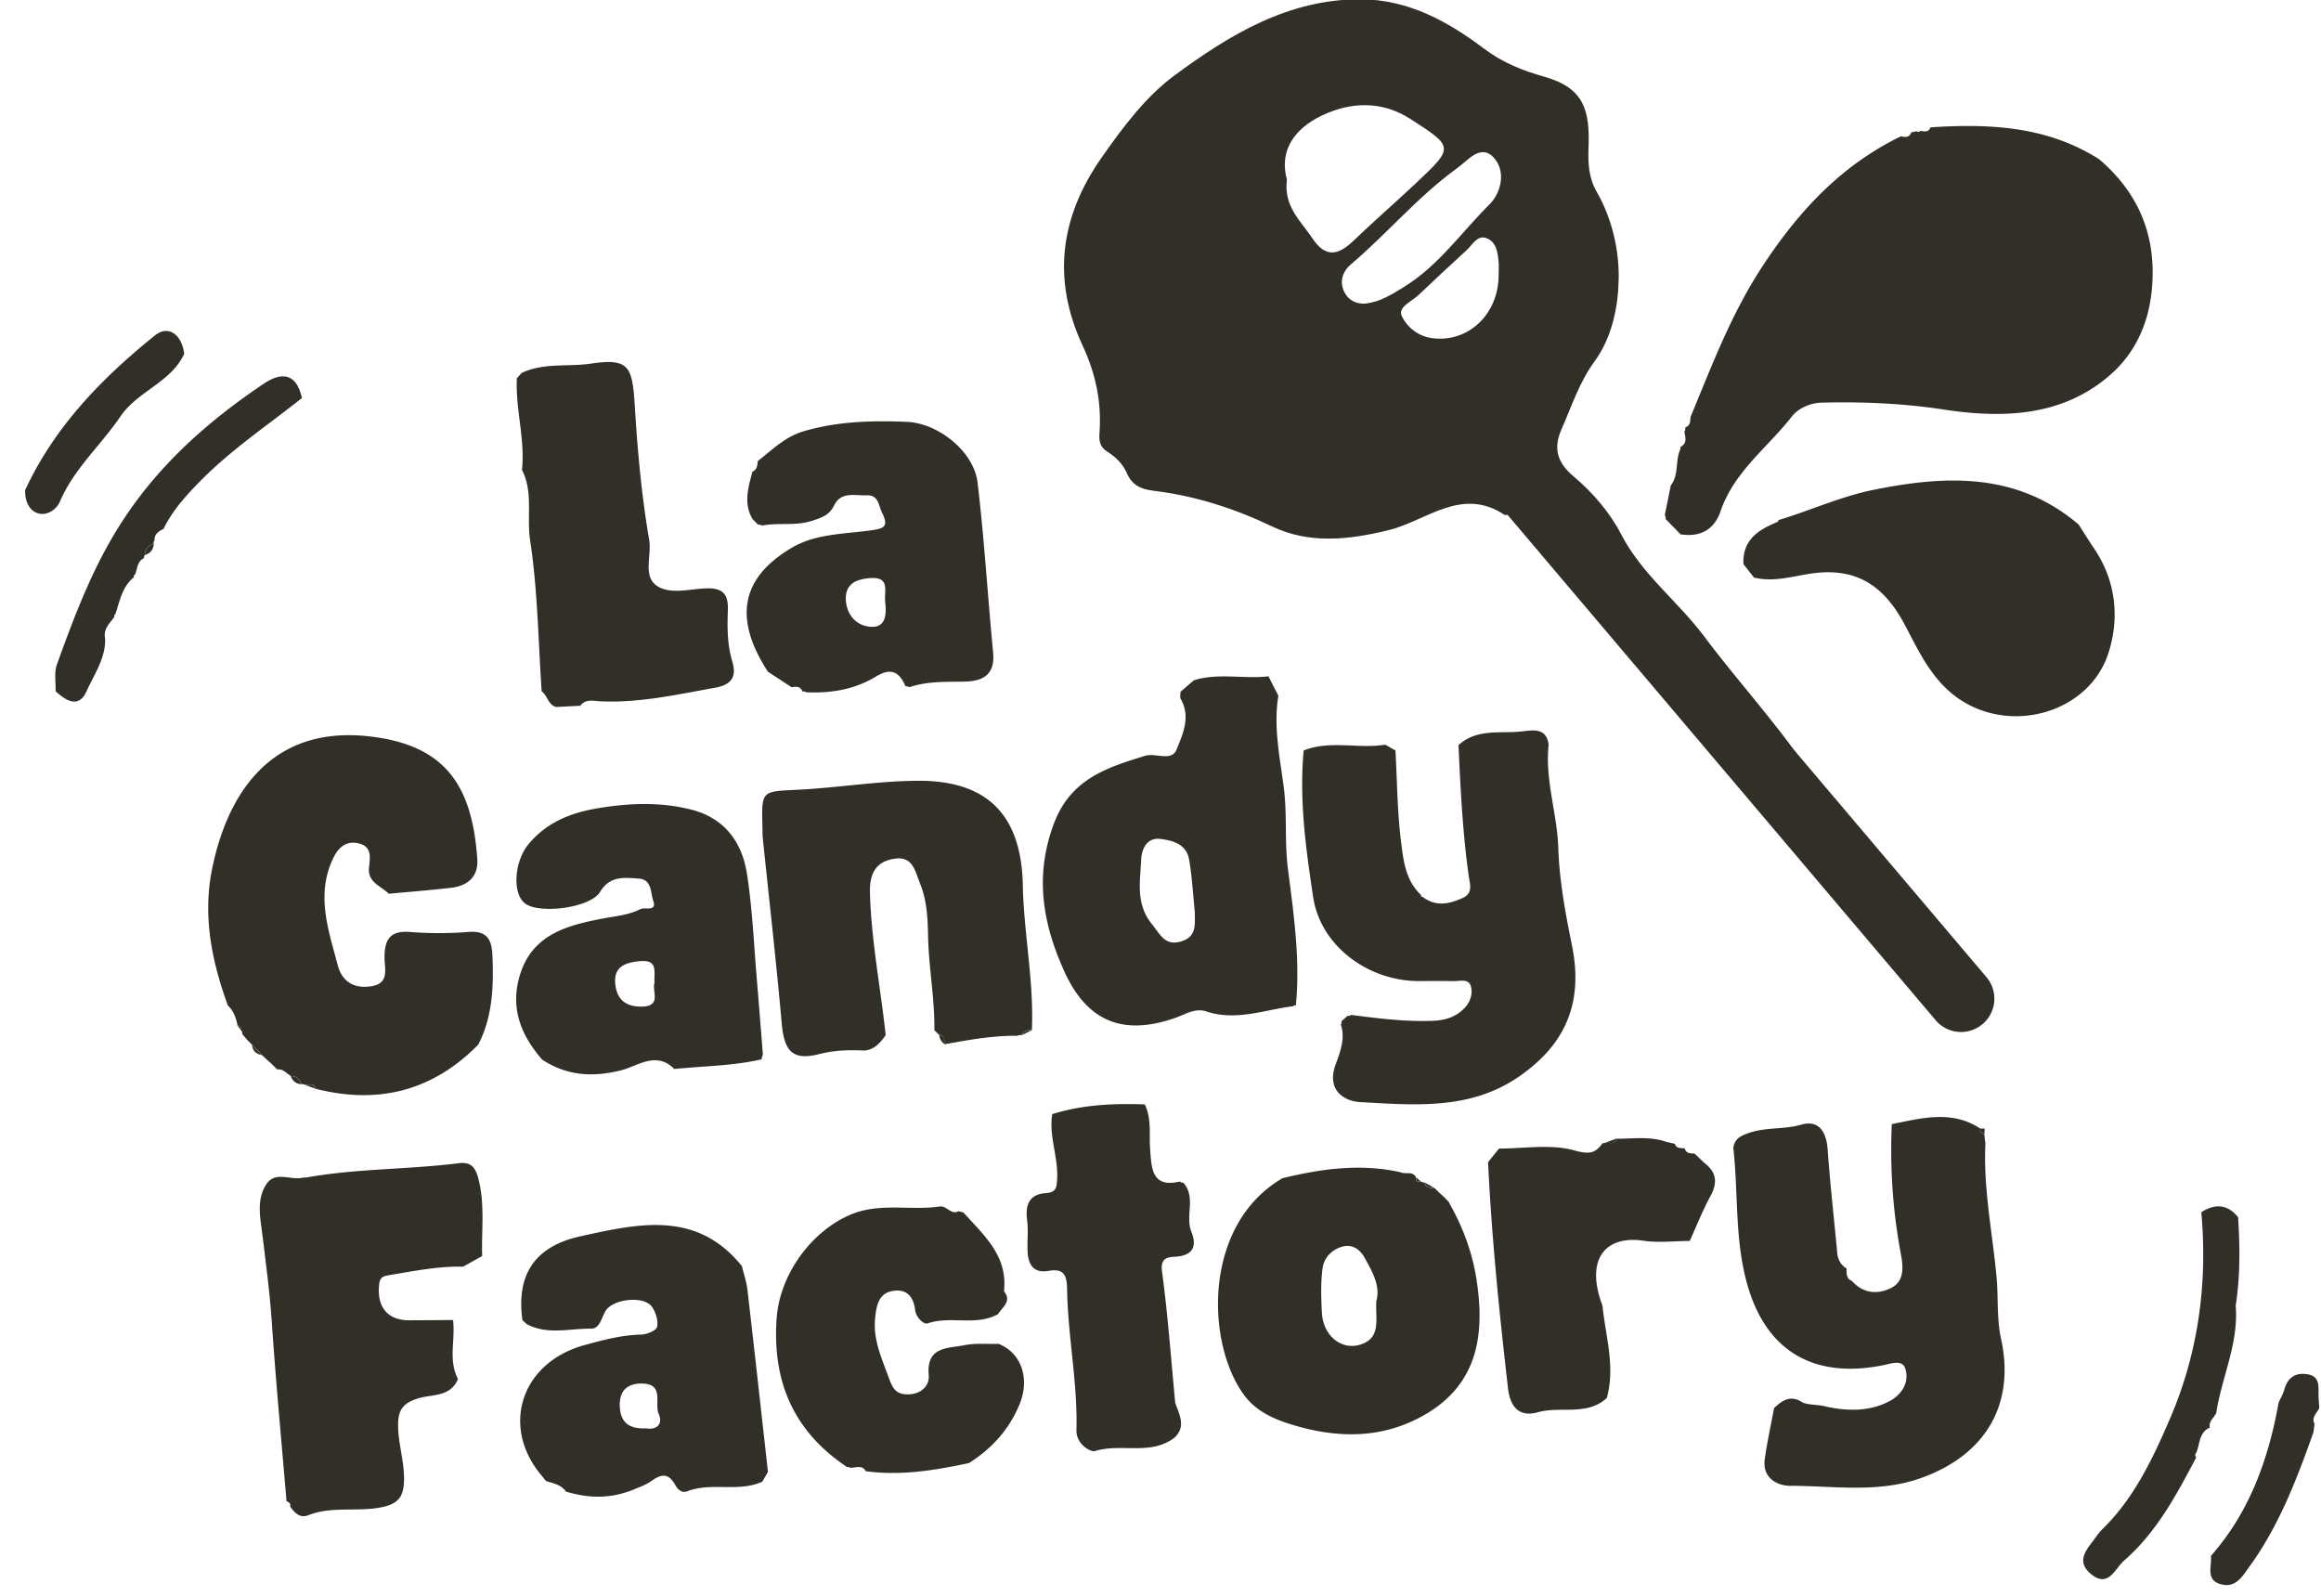 <svg xmlns="http://www.w3.org/2000/svg" width="397" height="273" fill="none"><g fill="#322F29" clip-path="url(#a)"><path d="M258.151 87.95c-.28.04-.64.22-.81.11-7.36-4.89-13.36 1.04-19.84 2.62-6.78 1.66-13.56 2.41-19.94-.65-6.49-3.1-13.17-5.23-20.25-6.09-2.19-.27-3.67-.96-4.56-3-.68-1.58-1.9-2.77-3.34-3.68-1.22-.77-1.46-1.72-1.35-3.17.39-5.21-.62-10.12-2.87-14.95-5.25-11.27-3.93-21.95 3.23-32.18 3.64-5.2 7.52-10.4 12.46-14.05 9.4-6.94 19.48-13.09 31.91-13.03 8.11.04 14.93 3.82 21 8.41 3.3 2.49 6.78 3.82 10.41 4.85 6.94 1.95 7.73 5.99 7.51 12.15-.1 2.75.03 5.12 1.44 7.59 2.6 4.54 3.8 9.91 3.72 14.78-.07 4.69-1.1 10.03-4.14 14.17-2.61 3.56-3.91 7.67-5.64 11.59-1.34 3.03-.94 5.54 2.05 8.05 3.24 2.72 6.22 6.18 8.15 9.91 3.56 6.89 9.71 11.46 14.21 17.48 6.78 9.08 14.72 17.289 20.45 27.149.83 1.42 2.25 2.061 3.38 3.081 1.72 1.57 2.68 3.22 1.46 5.51-.32-.26-.7-.47-.96-.78-11.27-13.4-22.53-26.81-33.78-40.22-7.59-9.04-15.13-18.13-22.78-27.12-1.06-1.24-2.72-2.09-4.44-1.61-1.55.43-.94 2.11-1.38 3.21-.59 1.47.1 2.44.48 3.76.76 2.67 4.18 3.21 4.23 6.13l-.01-.02zm-38.03-57.2c-.58 4.62 2.4 7.06 4.37 10.02 2.28 3.43 4.47 2.86 7.05.38 3.51-3.37 7.19-6.56 10.74-9.9 6.42-6.05 6.42-6.11-1.03-10.9-4.88-3.14-10.18-2.95-15.12-.6-4.58 2.17-7.42 5.9-6 11h-.01zm13.52 21.16c2.43-.28 4.42-1.55 6.46-2.8 5.94-3.64 9.87-9.38 14.68-14.16 2-1.99 2.9-5.73.64-8.08-2.19-2.27-4.35.57-6.11 1.84-6.7 4.82-12.01 11.22-18.28 16.54-1.28 1.08-1.98 2.79-1.15 4.57.72 1.54 2.05 2.22 3.77 2.1l-.01-.01zm22.7-4.9c0-.7.05-1.4 0-2.09-.14-1.7-.38-3.6-2.15-4.21-1.53-.52-2.35 1.19-3.34 2.09-2.78 2.53-5.52 5.11-8.25 7.69-1.16 1.09-3.57 2.04-2.82 3.6.88 1.82 2.73 3.43 5.21 3.75 6.16.8 11.36-4.1 11.35-10.84v.01z"/><path d="m286.55 90.45-.69-.69c-.32-.34-.65-.67-.97-1 .04-.24 0-.45-.13-.66l1.02-5.07-.03.05c1.4-1.78.82-4.07 1.56-6.02.11-.19.15-.4.12-.62 1.24-.62.82-1.67.69-2.65.14-.22.19-.45.15-.7.93-.29.8-1.11.91-1.81 3.61-8.72 6.92-17.51 12.15-25.53 6.2-9.49 13.54-17.47 23.85-22.45.78.24 1.44.19 1.77-.71.28.01.55-.04.81-.15l.39.14.37-.19c.67.1 1.37.26 1.69-.61 10.05-.66 19.9-.21 28.77 5.41l.2.15c6.87 5.94 9.78 13.38 8.86 22.45-.59 5.72-2.9 10.66-7.08 14.32-8.25 7.22-18.51 7.45-28.46 5.94-7.03-1.07-13.95-1.36-20.96-1.18-1.93.05-3.93.95-5.03 2.35-4.16 5.33-9.91 9.46-12.21 16.21-1.09 3.2-3.51 4.48-6.85 3.96l.03.04c-.3-.32-.61-.64-.91-.96l-.02-.02zM41.41 176.89c.06-.24.01-.45-.15-.63.13-.6-.26-.8-.71-.96l.08.07c-.27-1.29-.68-2.52-1.71-3.44l.05.05c-2.76-7.66-4.37-15.39-2.64-23.62 2.88-13.73 10.8-24.06 26.48-22.45 13.58 1.4 17.97 8.68 18.83 21.03.2 2.97-1.6 4.56-4.43 4.9-3.56.42-7.14.69-10.71 1.03-1.26-1.31-3.5-1.85-3.4-4.26.13-1.65.66-3.6-1.45-4.27-2.08-.66-3.6.29-4.6 2.34-3.08 6.28-.88 12.34.71 18.39.72 2.76 2.71 4.07 5.68 3.63 3.24-.47 2.33-2.98 2.33-4.89 0-2.98.85-4.67 4.29-4.41 3.33.26 6.71.27 10.04 0 3.23-.26 4.02 1.3 4.13 4.08.22 5.24.04 10.39-2.42 15.19-7.78 7.91-17.08 10.27-27.75 7.57-.32-.89-1.01-.82-1.73-.64-.23-.13-.48-.18-.75-.16-.33-.85-.9-1.39-1.85-1.42-.74-.43-1.3-1.24-2.31-1.1-.33-.32-.65-.64-.98-.96 0 0 .14.12.14.11-.34-.3-.67-.6-1.01-.9-.26-.24-.52-.48-.77-.72-.57-.6-1.14-1.19-1.7-1.79l.05.07-.91-.91.07.07-.88-1.03-.02.03zm262.041 63.959c1.42-1.39 2.93-2.32 4.88-.96 1.16.45 2.41.32 3.62.6 3.799.89 7.76 1.03 11.32-.88 2.04-1.1 3.399-3.24 2.599-5.59-.51-1.5-2.42-.79-3.69-.53-11.03 2.25-19.38-1.63-22.96-12.64-2.59-7.96-1.83-16.36-2.74-24.54.26-1.55 1.15-2.01 2.7-2.54 2.92-1.01 5.94-.55 8.88-1.4 3.09-.89 4.35 1.25 4.56 4.3.42 5.9 1.09 11.78 1.64 17.66.11 1.15.611 2.02 1.581 2.63.04.83-.1 1.73.93 2.13l-.021-.02c1.9 2.17 4.37 2.38 6.69 1.24 2.43-1.2 2.07-3.82 1.68-5.93-1.37-7.32-1.859-14.68-1.539-22.11 5.12-1.02 10.259-2.46 15.159.77-.16.58.211.8.661.96.07.53.129 1.06.199 1.58-.39 7.77 1.241 15.4 1.921 23.07.3 3.42 0 6.9.75 10.33 2.51 11.47-2.9 20-13.74 23.84-7.35 2.6-14.901 1.31-22.361 1.31-2.12 0-4.75-1.32-4.32-4.49.4-2.94 1.05-5.85 1.59-8.78l.011-.01zm-74.101-65.59c.1-.18.13-.38.11-.59l1.07-.95c.21.09.39.05.53-.13 4.65.59 9.28 1.19 14 1.01 2.22-.09 4.06-.68 5.53-2.28.95-1.02 1.36-2.47.98-3.69-.4-1.29-1.89-.8-2.96-.82-1.95-.04-3.91-.02-5.87-.01-8.65.04-16.85-5.97-18.12-14.33-1.26-8.28-2.41-16.65-1.63-25.11 4.55-1.8 9.34-.24 13.96-.99.59.34 1.17.67 1.76 1.01l-.02-.02c.29 5.25.31 10.53.97 15.74.4 3.14.78 6.55 3.4 8.97l.04.28.27.07c2.25 1.71 4.54 1.21 6.86.15 1.78-.82 1.18-2.44 1.01-3.63-1.06-7.46-1.42-14.97-1.77-22.49 3.19-2.92 7.25-1.92 10.97-2.36 1.84-.22 4.11-.62 4.45 2.32-.65 5.97 1.45 11.68 1.65 17.6.18 5.57 1.21 11.15 2.33 16.64 1.97 9.65-.91 16.88-9.07 22.5-8.41 5.79-17.91 4.85-27.2 4.35-2.35-.13-5.81-1.78-4.16-6.39.69-1.92 1.74-4.43.91-6.84v-.01zm-8.14-3.159c-4.95.61-9.8 2.6-14.92.88-1.83-.61-3.53.5-5.17 1.08-8.91 3.16-15.12.75-19.03-7.83-3.74-8.2-5.19-16.45-1.8-25.42 2.86-7.57 9.06-9.55 15.6-11.54 1.78-.54 4.51 1.04 5.36-1.07 1.06-2.64 2.46-5.6.71-8.65-.18-.31-.04-.81-.04-1.23.76-.66 1.52-1.31 2.29-1.97 4.2-1.3 8.52-.18 12.76-.67.56 1.11 1.13 2.21 1.69 3.32-.87 5.27.25 10.51.92 15.63.61 4.7.12 9.37.72 13.99.99 7.77 2.12 15.52 1.35 23.38l-.24-.07-.2.16v.01zm-16.84-16.11c-.31-3-.46-6.02-.98-8.98-.45-2.6-2.72-3.25-4.93-3.52-2.46-.3-3.2 2.03-3.26 3.48-.17 3.75-1 7.63 1.85 11.12 1.43 1.75 2.19 3.74 4.95 2.94 2.75-.79 2.36-2.98 2.37-5.04zm-56.36 23.699c-2.62-.12-5.15-.099-7.8.581-4.64 1.19-6.07-.43-6.5-5.24-.93-10.54-2.14-21.051-3.23-31.581-.07-.69-.05-1.389-.07-2.089-.16-6.17-.15-5.98 6-6.28 6.87-.34 13.72-1.5 20.59-1.54 11.43-.06 17.7 5.409 17.95 17.849.17 8.27 1.91 16.47 1.55 24.79l.08-.04c-.71.09-1.49.031-1.81.901-.27-.03-.52-.001-.77.119-3.99-.04-7.89.621-11.8 1.341-.19 0-.38.039-.55.129-.08-.71-.12-1.45-1.02-1.67l.05.091c-.31-.3-.62-.611-.93-.911l.07.04c.07-5.4-.97-10.729-1.08-16.149-.05-2.84-.18-5.951-1.34-8.841-.91-2.26-1.25-4.8-4.44-4.31-3.1.47-4.23 2.511-4.16 5.651.2 8.26 1.82 16.34 2.69 24.52-.89 1.26-1.84 2.409-3.51 2.629l.03.01zm-69.67 56.15c-1.3 3.2-4.51 2.58-6.96 3.38-2.34.77-3.3 1.81-3.29 4.56.02 3.08 1 5.95 1.02 8.99.02 3.26-.89 4.6-4.59 5.16-3.93.59-7.99-.27-11.79 1.23-1.44.57-2.33-.42-3.1-1.47.14-.59-.26-.79-.69-.95l.07.07c-.85-10.18-1.82-20.35-2.51-30.54-.33-4.97-.99-9.87-1.58-14.8-.35-2.92-1.17-6.24.67-8.97 1.5-2.22 4.08-.62 6.13-1.05.27-.06.56-.03.83-.08 8.56-1.52 17.28-1.33 25.88-2.41 1.93-.24 2.83.46 3.39 2.62 1.15 4.43.52 8.84.65 13.25-1.09.61-2.17 1.21-3.26 1.82-4.29-.1-8.46.76-12.66 1.45-1.19.2-1.59.47-1.71 1.69-.37 3.77 1.46 6.03 5.13 6.03 2.51 0 5.02-.03 7.53-.05l-.02-.02c.46 3.35-.86 6.85.85 10.1l.01-.01zm167.939-31.769c.24.23.49.45.73.68.31.32.62.64.93.97l-.11-.05c2.45 4.26 4.11 8.81 4.8 13.68 1.28 8.93.22 17.49-9.2 22.78-7.3 4.1-15.12 3.89-22.99 1.37-3.08-.99-5.82-2.37-7.73-5.01-6.47-8.96-6.94-29.13 6.74-37.02l-.04.04c6.65-1.62 13.34-2.53 20.15-1.01.85.43 2.09-.3 2.67.92-.08.56.12.79.69.6.22.14.46.22.72.23.22.99 1.04.92 1.78 1.01l-.14-.14c.33.32.66.64.99.97l.01-.02zm-10.86 18.45c.73-2.51-.65-4.96-1.99-7.37-.78-1.4-2.05-2.4-3.78-1.94-1.86.49-3.19 1.93-3.43 3.71-.33 2.52-.25 5.11-.11 7.66.21 3.84 3.32 6.42 6.56 5.4 3.67-1.15 2.55-4.38 2.75-7.46zM92.71 181.2c-3.63-4.17-5.47-8.82-3.8-14.37 2.13-7.1 8.25-8.6 14.34-9.75 2.15-.4 4.35-.59 6.28-1.58.76-.39 2.89.51 2.2-1.46-.48-1.36-.19-3.62-2.5-3.77-2.46-.16-4.89-.53-6.58 2.27-1.65 2.75-10.4 3.87-12.86 1.97-2.2-1.7-1.84-7.2.65-10.17 3.09-3.69 7.17-5.33 11.82-6.1 5.35-.89 10.62-1.11 15.92.22 5.77 1.45 8.74 5.58 9.59 11.02.95 6.1 1.19 12.32 1.72 18.49.35 4.13.67 8.27 1 12.41-.13.25-.19.52-.2.8-4.92 1.14-9.97 1.15-14.96 1.66-3.07-3.14-6.3-.47-9.11.23-4.96 1.23-9.31.91-13.53-1.86l.02-.01zm19.25-13.12c-.16-1.78.7-3.95-2.44-3.69-2.53.21-4.54.95-4.29 3.79.2 2.25 1.26 3.9 4.2 3.99 3.94.11 2.03-2.64 2.52-4.08l.01-.01zm18.409-78.19c-.22-.12-.46-.17-.71-.15-.31-.32-.62-.64-.93-.95-1.61-2.7-.73-5.41-.03-8.11.83-.36.84-1.13.92-1.86l-.04.07c2.48-1.92 4.67-4.18 7.86-5.12 5.79-1.72 11.71-1.86 17.64-1.62 5.46.22 11.5 5.12 12.13 10.36 1.15 9.67 1.73 19.409 2.66 29.099.36 3.78-1.72 4.91-4.89 4.97-3.18.06-6.36-.09-9.43.96a.887.887 0 0 0-.65-.14c-1.06-2.43-2.43-3.29-5.06-1.69-3.6 2.2-7.69 2.89-11.9 2.7l-.32-.13h-.35c-.35-.92-1.08-.89-1.85-.72-1.35-.89-2.7-1.78-4.06-2.66-6.95-10.67-3.04-17.01 4.11-21.23 4.04-2.39 8.93-2.32 13.49-2.96 2.21-.31 3.11-.6 1.93-2.97-.66-1.32-.56-3.11-2.69-3.02-1.99.08-4.34-.7-5.52 1.72-.8 1.64-2.01 2.06-3.72 2.62-2.9.96-5.77.28-8.59.83zm21.04 13.079c-.24-1.78 1.01-4.43-2.74-4.08-2.46.23-4.09 1.11-3.99 3.68.11 2.62 1.86 4.52 4.31 4.64 2.6.13 2.64-2.2 2.42-4.24zM90.07 226.46c-.24-.22-.47-.45-.71-.67-.99-7.19 1.56-12.5 9.93-14.34 9.95-2.18 19.93-4.501 27.67 5.179l-.05-.039c.32 1.32.77 2.62.93 3.95 1.21 10.4 2.35 20.81 3.52 31.21-.33.56-.65 1.12-.98 1.68-4.12 1.86-8.7.02-12.87 1.65-.9.35-1.64-.39-2.02-1.1-1.08-1.97-2.28-1.96-4-.72-1.14.83-2.57 1.24-3.88 1.84l.06-.07c-3.62 1.34-7.25 1.19-10.89.08l.05.029c-.83-1.2-2.17-1.429-3.43-1.819-.19-.23-.37-.46-.56-.7-7.36-8.45-3.77-19.55 7.09-22.54 3.17-.87 6.34-1.74 9.69-1.81.98-.02 2.62-.68 2.77-1.31.24-1.05-.22-2.51-.88-3.45-1.36-1.94-6.65-1.37-7.92.7-.7 1.14-.97 3.05-2.49 3.04-3.68-.04-7.49 1.13-11.04-.8l.01.01zm20.45 17.84c1.65.31 2.97-.62 2.15-2.45-.79-1.76 1.03-5.111-2.79-5.211-2.54-.06-3.93 1.181-3.87 3.781.06 2.7 1.43 4.05 4.51 3.88zM304.179 88.96c5.48-1.64 10.7-4.06 16.34-5.19 12.45-2.51 24.53-2.99 35.03 5.95.88 1.37 1.73 2.75 2.64 4.09 3.75 5.54 4.37 11.869 2.47 17.829-3.23 10.12-16.24 13.921-25.18 8.161-4.81-3.1-7.05-7.96-9.55-12.71-3.12-5.93-7.28-9.75-14.75-9.15-3.7.3-7.37 1.79-11.17.84-.6-.77-1.2-1.53-1.8-2.3-.19-3.93 2.31-5.75 5.49-7.06l.2-.12c.2-.03.3-.14.29-.34h-.01zm-133.42 140.869c4.05 1.6 5.4 6.07 3.64 10.34-1.81 4.39-4.76 7.58-8.65 10.07-5.85 1.24-11.71 2.22-17.72 1.38l.12.1c-.65-1.27-1.76-.66-2.72-.67l-.24-.15-.29.03c-9.13-6.08-12.84-14.6-12.05-25.5.53-7.27 5.67-14.56 12.33-17.55 5.15-2.31 10.41-.76 15.56-1.52 1.19-.2 1.901 1.49 3.211.81.29.07.579.14.859.21l-.07-.05c3.5 3.9 7.691 7.45 6.99 13.52 1.41 1.76-.3 2.71-1.02 3.92-3.78 2.1-8.099.23-12.039 1.58-.72.24-2.01-1.12-2.131-2.23-.27-2.38-1.48-3.69-3.779-3.33-2.49.39-2.851 2.51-3.071 4.67-.38 3.71 1.14 6.86 2.35 10.22.701 1.94 1.3 2.82 3.26 2.81 2.22-.01 3.72-1.44 3.56-3.27-.45-4.94 3.25-4.58 6.1-5.14 1.88-.38 3.88-.17 5.82-.23l-.02-.02zM89.28 80.38c.57-5.28-1.14-10.43-.87-15.69l.9-.99-.04.07c3.73-1.76 7.83-1 11.74-1.57 6.54-.96 7.15.36 7.57 7.21.47 7.66 1.15 15.32 2.46 22.92.46 2.66-1.12 6.2 1.29 7.85 2.3 1.58 5.7.52 8.6.45 2.83-.07 3.67 1.14 3.57 3.77-.11 2.89-.12 5.75.73 8.64.62 2.11.54 3.97-2.93 4.59-6.52 1.17-12.93 2.63-19.62 2.32-1.14-.05-2.55-.49-3.45.81l.08-.05-4.18.21c-1.4-.37-1.47-1.95-2.48-2.68-.59-8.63-.68-17.34-1.98-25.86-.61-4.01.58-8.22-1.4-12.03l.01.03zm111.78 159.68c.68 1.95 1.82 3.9-.12 5.8-4.09 3.17-9.15.94-13.62 2.32-.8.25-3.26-1.2-3.2-3.57.23-8.04-1.46-15.97-1.59-23.99-.04-2.48-.49-3.72-3.19-3.25-2.57.44-3.47-1.09-3.57-3.31-.09-1.81.15-3.65-.09-5.44-.35-2.63.47-4.37 3.2-4.55 1.78-.12 1.86-.96 1.94-2.38.22-3.77-1.45-7.38-.83-11.16l-.04.04c5.19-1.63 10.52-1.87 15.9-1.67l-.06-.06c1.23 2.48.74 5.15.94 7.75.24 3.1.2 6.68 5.13 5.49.14.18.32.24.53.19 2.24 2.49.3 5.67 1.39 8.4.88 2.21.54 3.98-2.51 4.26-1.17.1-2.86-.07-2.51 2.54 1.01 7.5 1.55 15.06 2.27 22.6l.03-.01zm73.039-16.76c.52 5.26 2.23 10.46.74 15.81-3.42 3.14-7.89 1.34-11.79 2.44-2.91.82-4.71-.57-5.11-4.12-1.48-12.86-2.79-25.72-3.41-38.65.62-.78 1.25-1.55 1.87-2.33 4.3 0 8.83-.8 12.83.3 2.55.7 3.6.59 4.91-1.25.21.05.4 0 .57-.12.76.18 1.5.3 1.84-.67l-.05.05c2.83.03 5.69-.45 8.46.52.51.12 1.02.24 1.52.36.28.91 1.11.64 1.73.82l-.05-.07c.25.96 1.04.88 1.77.93l-.13-.07c.59.57 1.19 1.13 1.78 1.7l-.04-.04c2.05 1.56 2.3 3.34 1.05 5.63-1.36 2.49-2.4 5.15-3.58 7.74l.03-.03c-2.65 0-5.35.35-7.93-.04-6.41-.96-10.04 3.05-7.02 11.07l.01.02zm102.412-15.95c2.34-1.5 4.47-1.431 6.31.839.32 5.06.369 10.11-.411 15.14.54 6.43-2.399 12.23-3.339 18.4-.42.8-1.331 1.39-1.081 2.48l.06-.06c-1.95.8-1.72 2.82-2.39 4.33-.22.26-.22.51.01.77-3.37 6.41-6.779 12.82-12.349 17.67-1.54 1.34-2.65 4.69-5.55 2.39-3.04-2.41-.55-4.56.88-6.63.39-.57.899-1.069 1.389-1.559 5.22-5.28 8.331-11.961 11.171-18.571 4.8-11.17 6.41-23.029 5.32-35.199h-.02zM17.98 109.129c.14 3.44-1.89 6.211-3.18 9.111-1.31 2.95-3.51 1.64-5.29-.02.05-1.52-.27-3.181.22-4.551 3.09-8.57 6.27-17.03 11.36-24.78 6.33-9.64 14.66-16.97 24.06-23.28 3.43-2.3 5.67-1.34 6.49 2.47-5.77 4.6-11.96 8.73-17.17 13.99-2.48 2.5-4.92 5.14-6.5 8.39-.84.41-1.6.89-1.53 1.99-.16.12-.21.27-.15.45-.8.46-1.56.94-1.49 2.03-.15.15-.2.33-.17.54-1.22.55-1.09 1.84-1.54 2.81l-.22.17.04.27c-2.01 1.631-2.42 4.061-3.17 6.321-.19.1-.25.26-.17.46-.79 1.1-1.91 2.049-1.6 3.629h.01zM31.51 60.52c-2.28 4.92-7.93 6.33-10.91 10.71-3.34 4.91-7.93 8.93-10.34 14.53-.67 1.55-2.31 2.41-3.63 2.07-1.66-.43-2.38-2.18-2.33-4C9.32 73 17.4 64.69 26.53 57.35c2.26-1.81 4.58-.14 4.98 3.18v-.01zm364.379 183.01-.18 1.44c-2.85 8.02-5.87 15.97-10.92 22.93-1.17 1.61-2.31 3.76-4.87 3.08-2.73-.72-1.56-3.1-1.74-4.87l-.04.04c6.65-7.52 9.87-16.55 11.61-26.24.33-.75.76-1.47.98-2.25.59-2.11 1.99-2.97 4.05-2.59 2.11.39 1.76 2.16 1.8 3.67.02.69.09 1.39.13 2.08-.38.87-1.39 1.55-.82 2.71z"/><path d="M43.08 178.68c.57.6 1.14 1.19 1.7 1.79-1-.19-1.58-.77-1.7-1.79zm6.64 5.349c.95.03 1.52.57 1.85 1.42-.93-.06-1.54-.55-1.85-1.42zM24.8 94.93c-.07-1.09.7-1.57 1.49-2.03.01 1.05-.52 1.71-1.49 2.03zm27.52 90.68c.72-.18 1.41-.25 1.73.64-.58-.21-1.15-.43-1.73-.64zm108.33-8.64c.9.22.93.96 1.02 1.67-.64-.37-.97-.94-1.02-1.67zm14.129.08c.32-.87 1.1-.811 1.81-.901-.6.3-1.2.601-1.81.901zm101.772 17.67c-.34.97-1.08.85-1.84.67.61-.22 1.22-.45 1.84-.67zm-31.121 8.52c-.73-.09-1.55-.021-1.78-1.011.59.34 1.18.671 1.78 1.011zm-80.609 4.129zM40.55 175.3c.45.16.85.36.71.96-.24-.32-.47-.64-.71-.96zm.86 1.59c.29.34.59.68.88 1.03-.29-.34-.59-.68-.88-1.03zm298.001 17.099c-.45-.16-.82-.38-.66-.96h.72c-.02.32-.04.65-.05.98l-.01-.02zM242.941 202c-.57.19-.78-.041-.69-.601l.69.601z"/><path d="M246.279 204.07c-.33-.32-.66-.64-.99-.97.33.32.66.64.99.97zm1.661 1.639c-.31-.32-.62-.64-.93-.97.31.32.62.64.93.97zm6.009-131.089-.008.007a5.69 5.69 0 0 0-.663 8.02l77.812 91.85a5.69 5.69 0 0 0 8.02.664l.007-.007a5.69 5.69 0 0 0 .664-8.02l-77.813-91.85a5.69 5.69 0 0 0-8.019-.664z"/></g><defs><clipPath id="a"><path fill="#fff" d="M0 0h397v273H0z"/></clipPath></defs></svg>